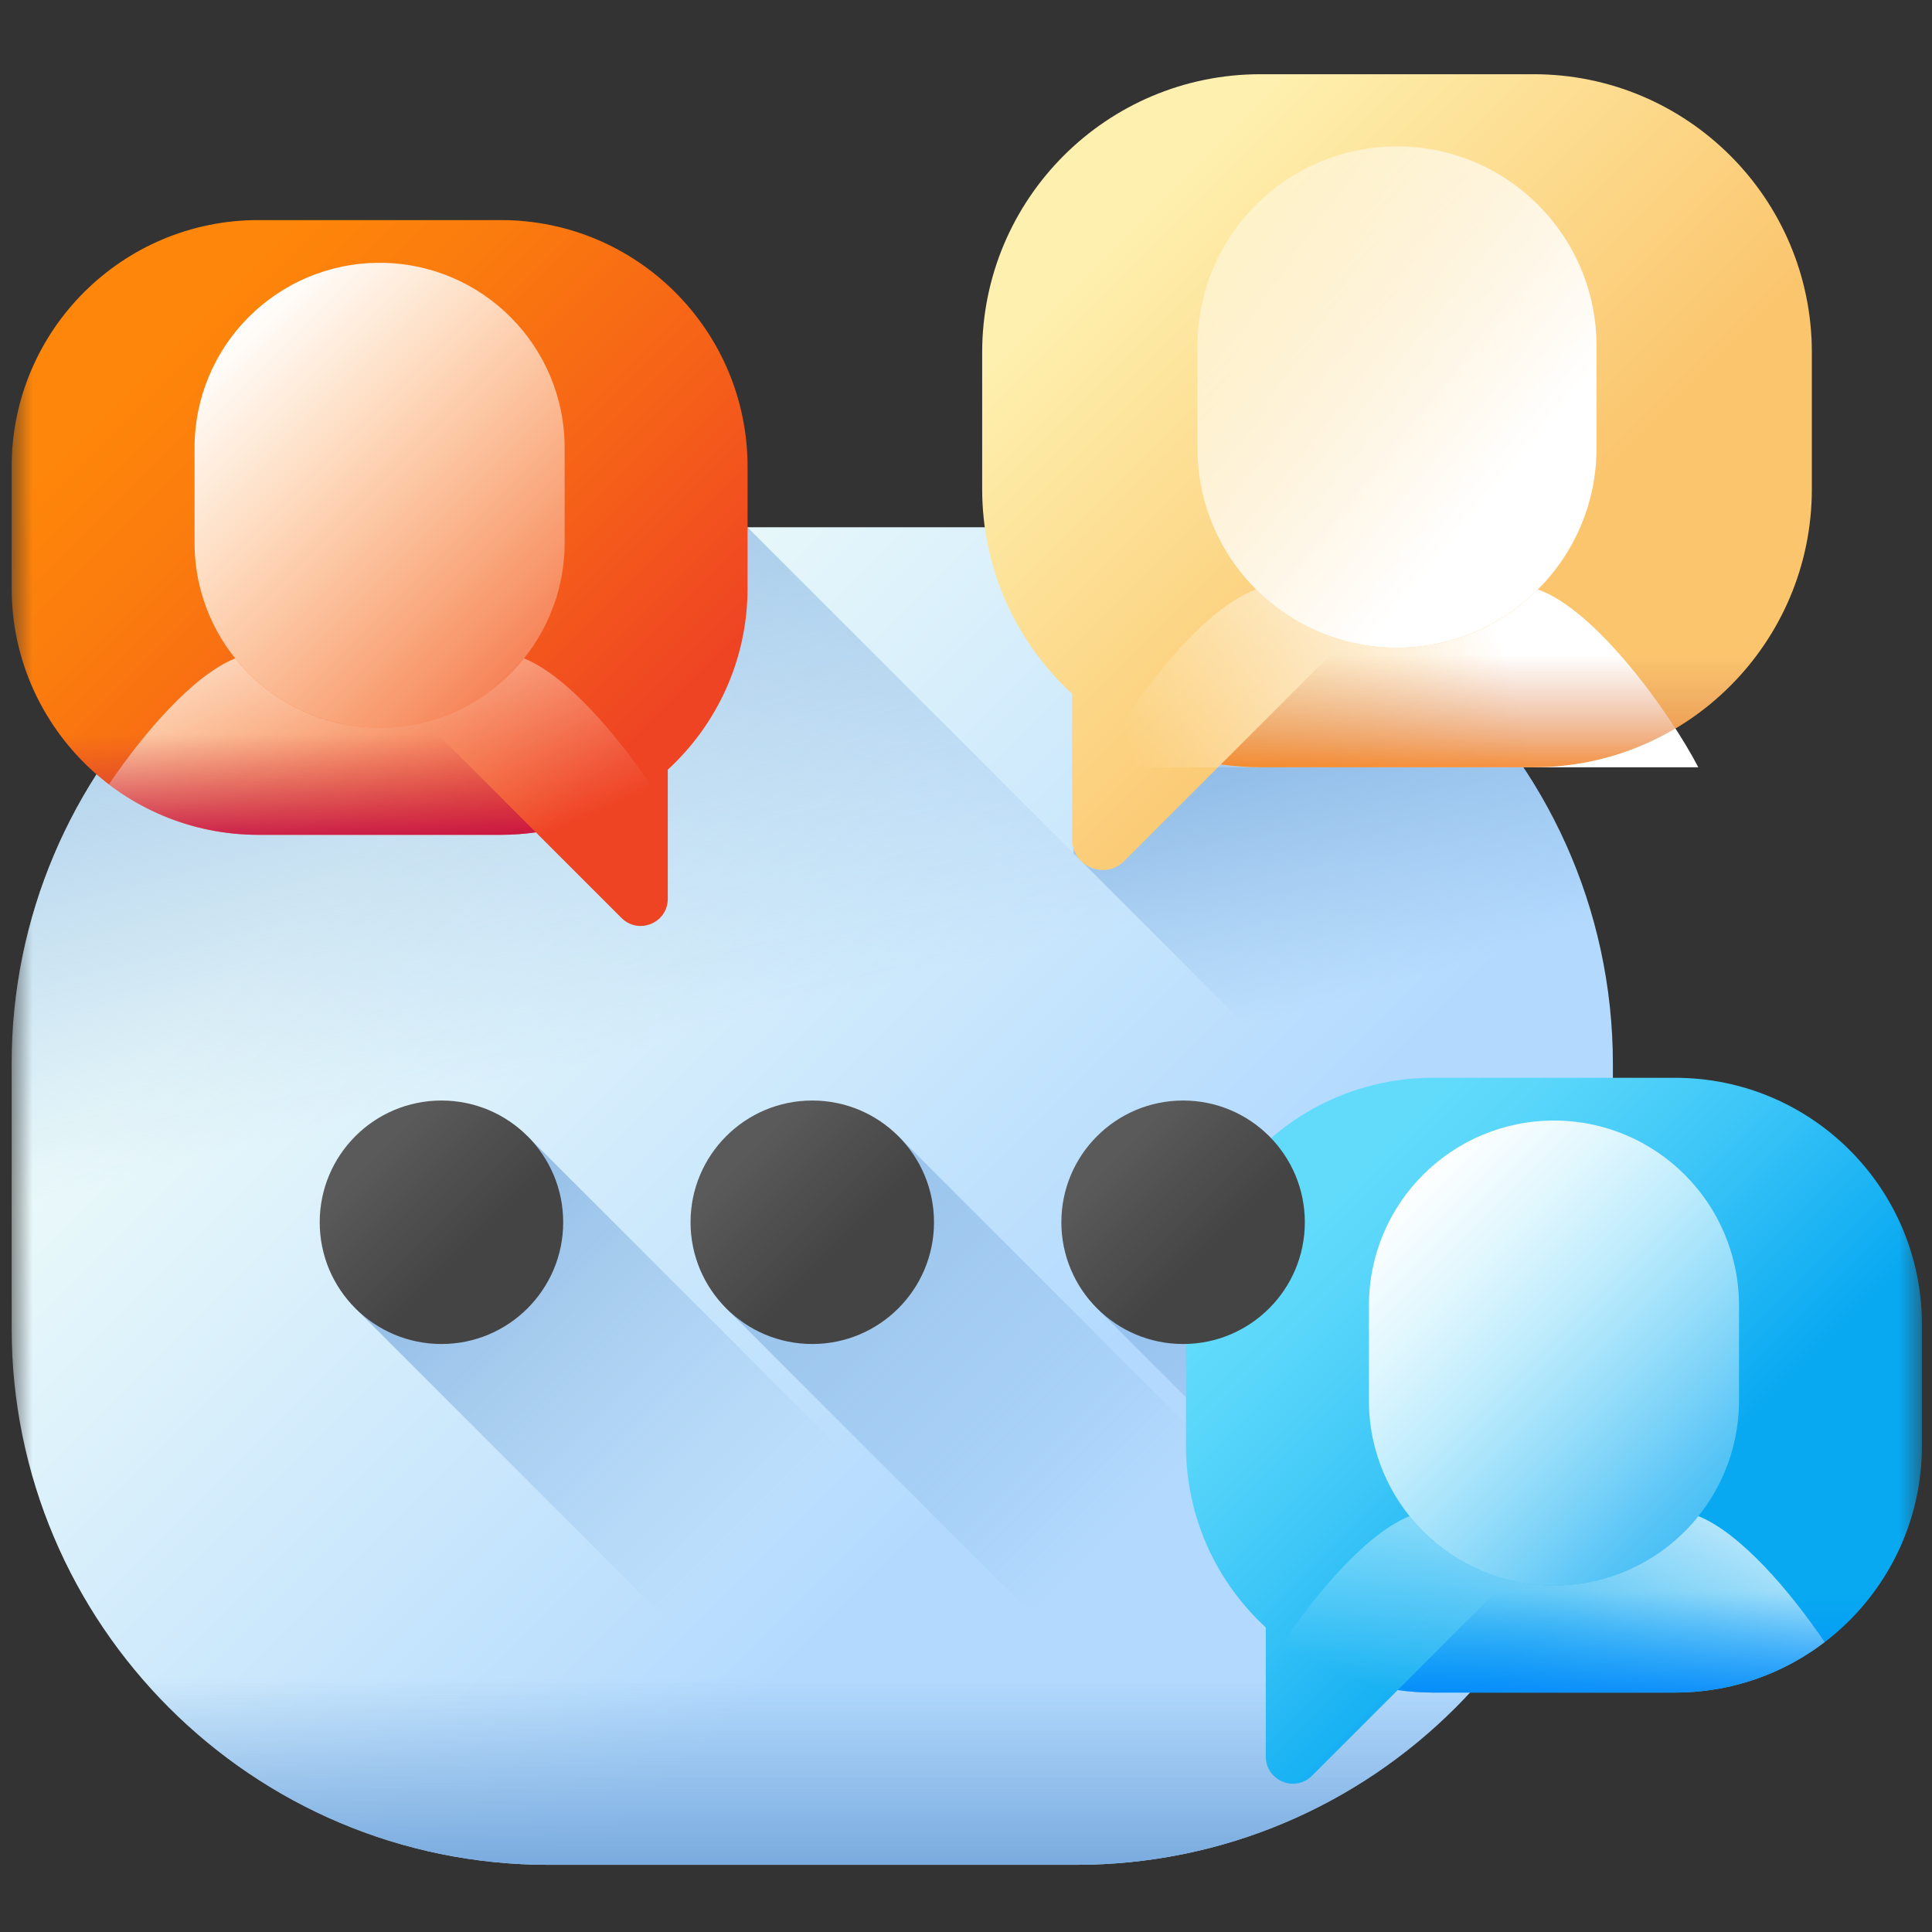 <svg width="89" height="89" viewBox="0 0 89 89" fill="none" xmlns="http://www.w3.org/2000/svg">
<rect x="0" y="0" width="89" height="89" fill="#333333" stroke="none"/>
<g clip-path="url(#clip0_937_1670)">
<mask id="mask0_937_1670" style="mask-type:luminance" maskUnits="userSpaceOnUse" x="0" y="0" width="89" height="89">
<path d="M88.536 0.663H0.536V88.663H88.536V0.663Z" fill="white"/>
</mask>
<g mask="url(#mask0_937_1670)">
<path d="M25.272 85.906H49.564C63.226 85.906 74.3 74.832 74.3 61.17V49.024C74.3 41.819 71.218 35.336 66.302 30.815V17.873C66.302 15.454 63.377 14.242 61.666 15.953L53.078 24.541C51.93 24.378 50.758 24.288 49.564 24.288H25.272C11.611 24.288 0.536 35.363 0.536 49.024V61.17C0.536 74.832 11.611 85.906 25.272 85.906Z" fill="url(#paint0_linear_937_1670)"/>
<path d="M66.301 30.814V17.873C66.301 15.454 63.377 14.243 61.667 15.953L53.079 24.541C52.089 24.401 51.081 24.314 50.058 24.294C49.894 24.29 49.73 24.289 49.564 24.289H49.454V39.309L74.138 63.994C74.106 64.284 74.068 64.57 74.025 64.857C74.025 64.857 74.025 64.855 74.026 64.853C74.206 63.652 74.301 62.422 74.301 61.171V49.023C74.301 41.819 71.217 35.335 66.301 30.814Z" fill="url(#paint1_linear_937_1670)"/>
<path d="M65.333 15.791L66.277 17.511C66.186 16.792 65.829 16.201 65.333 15.791Z" fill="url(#paint2_linear_937_1670)"/>
<path d="M34.433 24.288H25.272C11.611 24.288 0.536 35.363 0.536 49.024V61.17C0.536 74.832 11.611 85.906 25.272 85.906H49.564C62.27 85.906 72.737 76.326 74.139 63.994L34.433 24.288Z" fill="url(#paint3_linear_937_1670)"/>
<path d="M73.514 67.386C72.505 71.279 70.572 74.8 67.965 77.701L50.536 60.27L58.466 52.34L73.514 67.386Z" fill="url(#paint4_linear_937_1670)"/>
<path d="M67.376 78.333C64.714 81.097 61.413 83.242 57.712 84.531L33.453 60.27L41.384 52.34L67.376 78.333Z" fill="url(#paint5_linear_937_1670)"/>
<path d="M56.794 84.831C54.506 85.53 52.08 85.906 49.564 85.906H42.005L16.371 60.27L24.301 52.34L56.794 84.831Z" fill="url(#paint6_linear_937_1670)"/>
<path d="M0.544 61.74C0.847 75.138 11.802 85.906 25.273 85.906H49.564C63.035 85.906 73.99 75.138 74.293 61.74H0.544Z" fill="url(#paint7_linear_937_1670)"/>
<path d="M77.167 49.65H66.003C59.724 49.65 54.634 54.74 54.634 61.019V66.601C54.634 69.913 56.051 72.892 58.31 74.97V80.918C58.31 82.03 59.655 82.587 60.441 81.801L64.388 77.853C64.916 77.929 65.454 77.97 66.003 77.97H77.167C83.446 77.97 88.536 72.88 88.536 66.601V61.019C88.536 54.74 83.446 49.65 77.167 49.65Z" fill="url(#paint8_linear_937_1670)"/>
<path d="M84.055 75.645C82.143 77.103 79.756 77.97 77.168 77.97H66.002C65.454 77.97 64.915 77.93 64.388 77.854L64.272 77.97H58.31V76.9C59.837 74.37 62.631 70.767 64.933 69.843C66.494 71.791 68.893 73.038 71.584 73.038C74.276 73.038 76.676 71.791 78.238 69.843C80.179 70.621 82.469 73.306 84.055 75.645Z" fill="url(#paint9_linear_937_1670)"/>
<path d="M71.585 73.038C66.878 73.038 63.061 69.222 63.061 64.515V60.144C63.061 55.436 66.878 51.62 71.585 51.62C76.293 51.62 80.109 55.436 80.109 60.144V64.515C80.109 69.222 76.293 73.038 71.585 73.038Z" fill="url(#paint10_linear_937_1670)"/>
<path d="M75.436 66.805L64.388 77.854C64.915 77.929 65.454 77.97 66.003 77.97H77.168C83.378 77.97 88.422 72.989 88.531 66.805H75.436Z" fill="url(#paint11_linear_937_1670)"/>
<path d="M70.648 3.419H58.062C50.983 3.419 45.245 9.157 45.245 16.235V22.528C45.245 26.261 46.843 29.621 49.39 31.963V38.668C49.39 39.922 50.905 40.55 51.792 39.663L56.241 35.214C56.836 35.298 57.444 35.345 58.062 35.345H70.648C77.727 35.345 83.465 29.607 83.465 22.528V16.235C83.465 9.157 77.727 3.419 70.648 3.419Z" fill="url(#paint12_linear_937_1670)"/>
<path d="M78.234 35.345H50.476C51.768 32.857 55.186 28.09 57.866 27.155C59.528 28.813 61.821 29.837 64.355 29.837C66.888 29.837 69.183 28.813 70.844 27.155C73.524 28.09 76.942 32.857 78.234 35.345Z" fill="url(#paint13_linear_937_1670)"/>
<path d="M64.355 29.837C59.279 29.837 55.165 25.723 55.165 20.648V15.935C55.165 10.86 59.279 6.745 64.355 6.745C69.43 6.745 73.545 10.859 73.545 15.935V20.648C73.545 25.723 69.43 29.837 64.355 29.837Z" fill="url(#paint14_linear_937_1670)"/>
<path d="M68.697 22.759L56.241 35.214C56.836 35.299 57.444 35.345 58.062 35.345H70.648C77.65 35.345 83.336 29.73 83.459 22.759H68.697Z" fill="url(#paint15_linear_937_1670)"/>
<path d="M11.905 10.138H23.069C29.348 10.138 34.438 15.228 34.438 21.506V27.089C34.438 30.4 33.021 33.38 30.762 35.458V41.406C30.762 42.517 29.418 43.074 28.631 42.288L24.684 38.341C24.157 38.416 23.618 38.457 23.069 38.457H11.905C5.626 38.457 0.536 33.367 0.536 27.089V21.506C0.536 15.228 5.626 10.138 11.905 10.138Z" fill="url(#paint16_linear_937_1670)"/>
<path d="M5.018 36.132C6.929 37.59 9.316 38.457 11.904 38.457H23.07C23.618 38.457 24.157 38.417 24.685 38.341L24.8 38.457H30.762V37.387C29.235 34.857 26.441 31.254 24.14 30.33C22.578 32.278 20.18 33.525 17.488 33.525C14.796 33.525 12.396 32.278 10.834 30.33C8.893 31.108 6.603 33.793 5.018 36.132Z" fill="url(#paint17_linear_937_1670)"/>
<path d="M17.487 33.525C12.78 33.525 8.963 29.709 8.963 25.001V20.63C8.963 15.923 12.78 12.107 17.487 12.107C22.195 12.107 26.011 15.923 26.011 20.63V25.001C26.011 29.709 22.195 33.525 17.487 33.525Z" fill="url(#paint18_linear_937_1670)"/>
<path d="M13.636 27.293L24.684 38.342C24.157 38.416 23.618 38.457 23.069 38.457H11.905C5.695 38.457 0.651 33.477 0.541 27.293H13.636Z" fill="url(#paint19_linear_937_1670)"/>
<path d="M20.336 61.913C23.433 61.913 25.944 59.402 25.944 56.305C25.944 53.208 23.433 50.697 20.336 50.697C17.239 50.697 14.728 53.208 14.728 56.305C14.728 59.402 17.239 61.913 20.336 61.913Z" fill="url(#paint20_linear_937_1670)"/>
<path d="M37.418 61.913C40.516 61.913 43.026 59.402 43.026 56.305C43.026 53.208 40.516 50.697 37.418 50.697C34.321 50.697 31.811 53.208 31.811 56.305C31.811 59.402 34.321 61.913 37.418 61.913Z" fill="url(#paint21_linear_937_1670)"/>
<path d="M54.501 61.913C57.598 61.913 60.109 59.402 60.109 56.305C60.109 53.208 57.598 50.697 54.501 50.697C51.404 50.697 48.893 53.208 48.893 56.305C48.893 59.402 51.404 61.913 54.501 61.913Z" fill="url(#paint22_linear_937_1670)"/>
</g>
</g>
<defs>
<linearGradient id="paint0_linear_937_1670" x1="22.585" y1="33.245" x2="51.316" y2="61.975" gradientUnits="userSpaceOnUse">
<stop stop-color="#EAF9FA"/>
<stop offset="1" stop-color="#B3DAFE"/>
</linearGradient>
<linearGradient id="paint1_linear_937_1670" x1="62.953" y1="45.68" x2="58.294" y2="29.805" gradientUnits="userSpaceOnUse">
<stop stop-color="#7BACDF" stop-opacity="0"/>
<stop offset="1" stop-color="#7BACDF"/>
</linearGradient>
<linearGradient id="paint2_linear_937_1670" x1="71.208" y1="37.597" x2="61.2" y2="-1.283" gradientUnits="userSpaceOnUse">
<stop stop-color="#7BACDF" stop-opacity="0"/>
<stop offset="1" stop-color="#7BACDF"/>
</linearGradient>
<linearGradient id="paint3_linear_937_1670" x1="33.03" y1="47.425" x2="23.022" y2="8.543" gradientUnits="userSpaceOnUse">
<stop stop-color="#7BACDF" stop-opacity="0"/>
<stop offset="1" stop-color="#7BACDF"/>
</linearGradient>
<linearGradient id="paint4_linear_937_1670" x1="66.73" y1="68.534" x2="45" y2="46.804" gradientUnits="userSpaceOnUse">
<stop stop-color="#7BACDF" stop-opacity="0"/>
<stop offset="1" stop-color="#7BACDF"/>
</linearGradient>
<linearGradient id="paint5_linear_937_1670" x1="51.891" y1="70.778" x2="27.816" y2="46.704" gradientUnits="userSpaceOnUse">
<stop stop-color="#7BACDF" stop-opacity="0"/>
<stop offset="1" stop-color="#7BACDF"/>
</linearGradient>
<linearGradient id="paint6_linear_937_1670" x1="34.55" y1="70.519" x2="15.225" y2="51.194" gradientUnits="userSpaceOnUse">
<stop stop-color="#7BACDF" stop-opacity="0"/>
<stop offset="1" stop-color="#7BACDF"/>
</linearGradient>
<linearGradient id="paint7_linear_937_1670" x1="37.418" y1="77.27" x2="37.418" y2="85.788" gradientUnits="userSpaceOnUse">
<stop stop-color="#7BACDF" stop-opacity="0"/>
<stop offset="1" stop-color="#7BACDF"/>
</linearGradient>
<linearGradient id="paint8_linear_937_1670" x1="60.543" y1="55.995" x2="75.392" y2="70.844" gradientUnits="userSpaceOnUse">
<stop stop-color="#62DBFB"/>
<stop offset="0.191" stop-color="#57D5FA"/>
<stop offset="0.523" stop-color="#3BC5F7"/>
<stop offset="0.954" stop-color="#0DABF2"/>
<stop offset="1" stop-color="#08A9F1"/>
</linearGradient>
<linearGradient id="paint9_linear_937_1670" x1="69.368" y1="80.392" x2="77.045" y2="62.966" gradientUnits="userSpaceOnUse">
<stop stop-color="white" stop-opacity="0"/>
<stop offset="1" stop-color="white"/>
</linearGradient>
<linearGradient id="paint10_linear_937_1670" x1="84.056" y1="74.801" x2="64.343" y2="55.087" gradientUnits="userSpaceOnUse">
<stop stop-color="white" stop-opacity="0"/>
<stop offset="1" stop-color="white"/>
</linearGradient>
<linearGradient id="paint11_linear_937_1670" x1="76.459" y1="73.341" x2="76.459" y2="78.927" gradientUnits="userSpaceOnUse">
<stop stop-color="#0593FC" stop-opacity="0"/>
<stop offset="0.683" stop-color="#0389FC" stop-opacity="0.683"/>
<stop offset="1" stop-color="#0182FC"/>
</linearGradient>
<linearGradient id="paint12_linear_937_1670" x1="51.907" y1="10.571" x2="68.647" y2="27.311" gradientUnits="userSpaceOnUse">
<stop stop-color="#FEF0AE"/>
<stop offset="1" stop-color="#FBC56D"/>
</linearGradient>
<linearGradient id="paint13_linear_937_1670" x1="52.458" y1="36.132" x2="69.54" y2="30.783" gradientUnits="userSpaceOnUse">
<stop stop-color="white" stop-opacity="0"/>
<stop offset="1" stop-color="white"/>
</linearGradient>
<linearGradient id="paint14_linear_937_1670" x1="47.236" y1="4.138" x2="69.15" y2="22.256" gradientUnits="userSpaceOnUse">
<stop stop-color="white" stop-opacity="0"/>
<stop offset="1" stop-color="white"/>
</linearGradient>
<linearGradient id="paint15_linear_937_1670" x1="69.85" y1="30.126" x2="69.85" y2="36.424" gradientUnits="userSpaceOnUse">
<stop stop-color="#DC8758" stop-opacity="0"/>
<stop offset="0.215" stop-color="#DD8654" stop-opacity="0.215"/>
<stop offset="0.429" stop-color="#E28448" stop-opacity="0.429"/>
<stop offset="0.642" stop-color="#EA8034" stop-opacity="0.642"/>
<stop offset="0.854" stop-color="#F47B18" stop-opacity="0.854"/>
<stop offset="1" stop-color="#FE7701"/>
</linearGradient>
<linearGradient id="paint16_linear_937_1670" x1="8.403" y1="15.214" x2="28.345" y2="35.156" gradientUnits="userSpaceOnUse">
<stop stop-color="#FE860A"/>
<stop offset="0.243" stop-color="#FB7C0E"/>
<stop offset="0.665" stop-color="#F55F19"/>
<stop offset="1" stop-color="#EF4424"/>
</linearGradient>
<linearGradient id="paint17_linear_937_1670" x1="19.705" y1="40.879" x2="12.027" y2="23.453" gradientUnits="userSpaceOnUse">
<stop stop-color="white" stop-opacity="0"/>
<stop offset="1" stop-color="white"/>
</linearGradient>
<linearGradient id="paint18_linear_937_1670" x1="29.959" y1="35.288" x2="10.245" y2="15.574" gradientUnits="userSpaceOnUse">
<stop stop-color="white" stop-opacity="0"/>
<stop offset="1" stop-color="white"/>
</linearGradient>
<linearGradient id="paint19_linear_937_1670" x1="12.613" y1="33.828" x2="12.613" y2="39.414" gradientUnits="userSpaceOnUse">
<stop stop-color="#CA2E43" stop-opacity="0"/>
<stop offset="0.285" stop-color="#C92744" stop-opacity="0.285"/>
<stop offset="0.708" stop-color="#C41346" stop-opacity="0.708"/>
<stop offset="1" stop-color="#C00148"/>
</linearGradient>
<linearGradient id="paint20_linear_937_1670" x1="17.23" y1="53.199" x2="21.631" y2="57.6" gradientUnits="userSpaceOnUse">
<stop stop-color="#5A5A5A"/>
<stop offset="1" stop-color="#444444"/>
</linearGradient>
<linearGradient id="paint21_linear_937_1670" x1="34.313" y1="53.199" x2="38.714" y2="57.6" gradientUnits="userSpaceOnUse">
<stop stop-color="#5A5A5A"/>
<stop offset="1" stop-color="#444444"/>
</linearGradient>
<linearGradient id="paint22_linear_937_1670" x1="51.395" y1="53.199" x2="55.796" y2="57.6" gradientUnits="userSpaceOnUse">
<stop stop-color="#5A5A5A"/>
<stop offset="1" stop-color="#444444"/>
</linearGradient>
<clipPath id="clip0_937_1670">
<rect width="88" height="88" fill="white" transform="translate(0.536 0.663)"/>
</clipPath>
</defs>
</svg>

